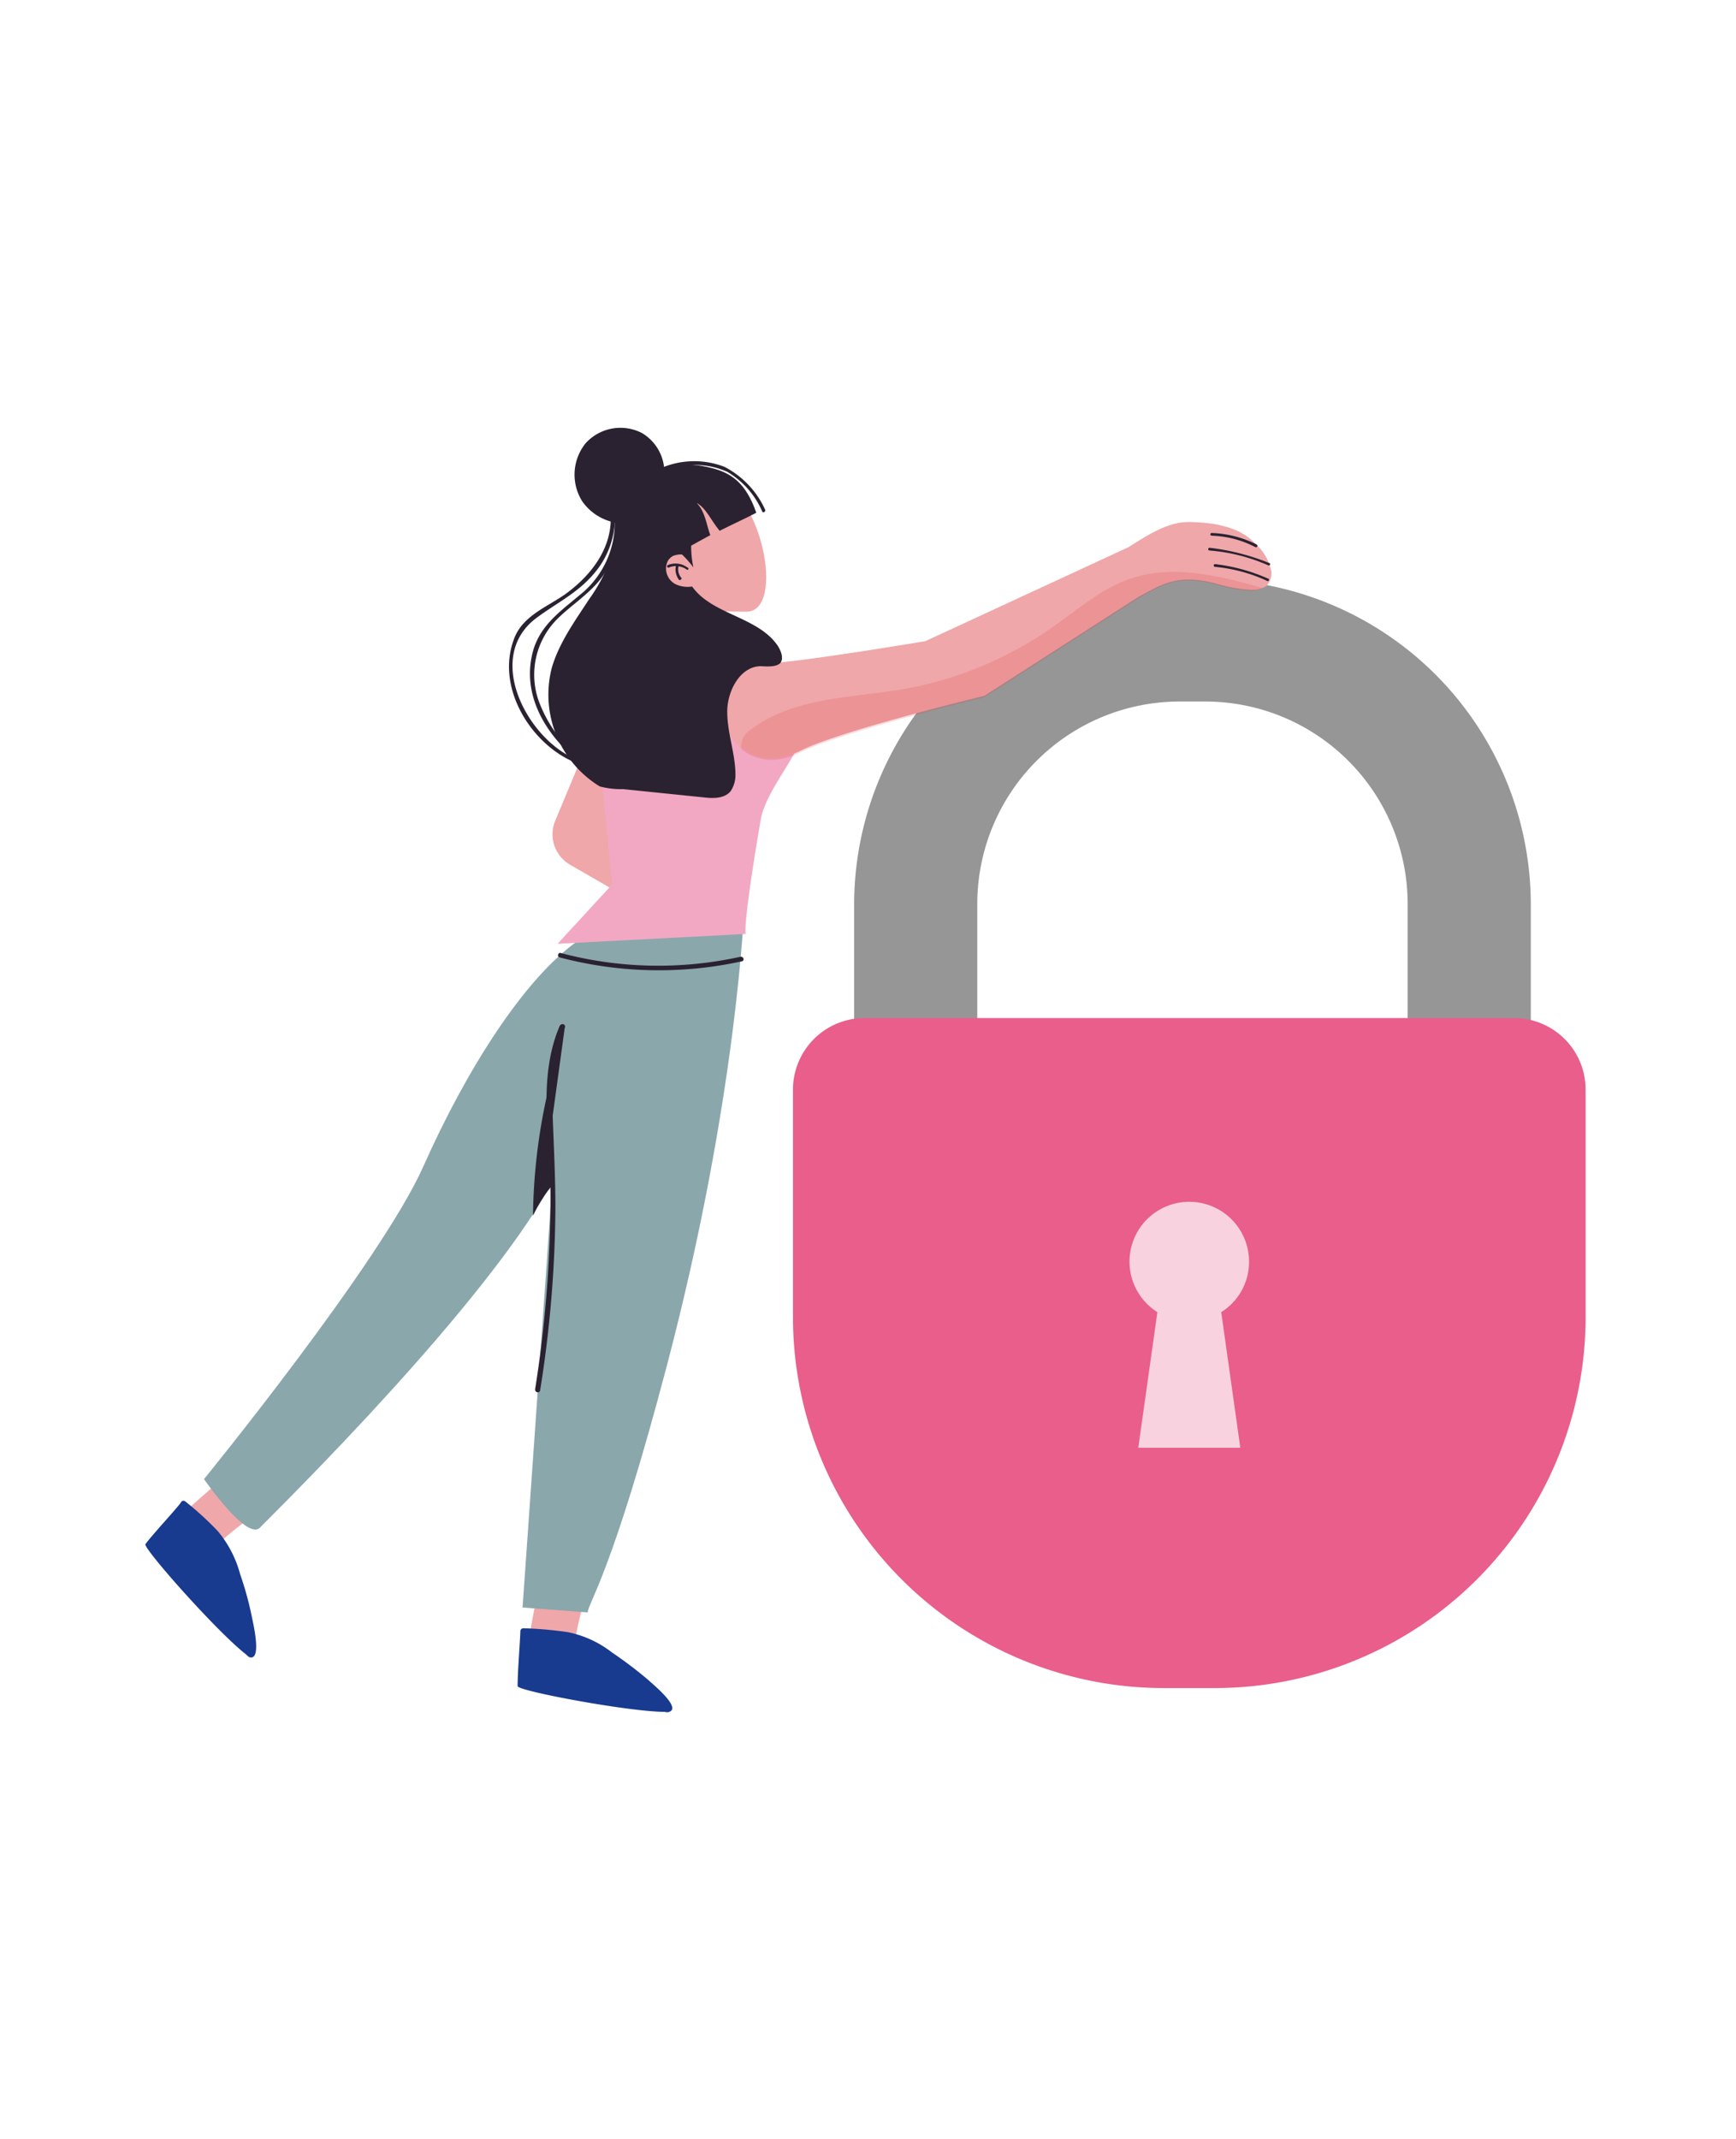 <svg xmlns="http://www.w3.org/2000/svg" xmlns:xlink="http://www.w3.org/1999/xlink" width="203" height="250" viewBox="0 0 203 250">
  <defs>
    <clipPath id="clip-path">
      <rect id="Rectangle_152" data-name="Rectangle 152" width="92.681" height="129.602" transform="translate(323.523 67.64)" fill="none"/>
    </clipPath>
    <clipPath id="clip-SbD_-_Trust_and_safety_centres_M5_illustration_Portrait">
      <rect width="203" height="250"/>
    </clipPath>
  </defs>
  <g id="SbD_-_Trust_and_safety_centres_M5_illustration_Portrait" data-name="SbD - Trust and safety centres M5 illustration – Portrait" clip-path="url(#clip-SbD_-_Trust_and_safety_centres_M5_illustration_Portrait)">
    <g id="Group_920" data-name="Group 920" transform="translate(-230.796 0.068)">
      <g id="Group_919" data-name="Group 919">
        <g id="Group_917" data-name="Group 917">
          <g id="Group_916" data-name="Group 916">
            <g id="Group_915" data-name="Group 915" clip-path="url(#clip-path)">
              <g id="Group_914" data-name="Group 914">
                <g id="Group_913" data-name="Group 913">
                  <path id="Path_872" data-name="Path 872" d="M409.8,136.8h-14.4V105.476a23.671,23.671,0,0,0-23.739-23.547h-2.847a23.669,23.669,0,0,0-23.738,23.547V136.8h-14.4V105.476A38.033,38.033,0,0,1,368.808,67.64h2.847A38.033,38.033,0,0,1,409.8,105.476Z" fill="#979696"/>
                  <path id="Path_873" data-name="Path 873" d="M372.645,197.242h-5.561a43.385,43.385,0,0,1-43.561-43.208V127.257a8.363,8.363,0,0,1,8.4-8.33h75.887a8.363,8.363,0,0,1,8.4,8.33v26.775A43.385,43.385,0,0,1,372.645,197.242Z" fill="#e95e8b"/>
                  <path id="Path_874" data-name="Path 874" d="M376.852,147.445a6.988,6.988,0,1,0-10.718,5.855L363.9,169.152h11.932L373.6,153.3A6.916,6.916,0,0,0,376.852,147.445Z" fill="#f9d2df"/>
                </g>
              </g>
            </g>
          </g>
        </g>
        <g id="Group_918" data-name="Group 918">
          <path id="Path_875" data-name="Path 875" d="M262.141,175.884a49.854,49.854,0,0,0-6.528,5.108,23.947,23.947,0,0,1-3.456-3.256.514.514,0,0,1-.192-.7l.192-.191,5.5-4.853" fill="#efa7a9"/>
          <path id="Path_876" data-name="Path 876" d="M259.581,193.315a1.7,1.7,0,0,0,.384.32c1.472.447.448-3.895.32-4.534a38.819,38.819,0,0,0-1.408-5.172,13.08,13.08,0,0,0-2.624-5.044,36.067,36.067,0,0,0-3.776-3.448.334.334,0,0,0-.512.064c0,.064-.064.064-.064.127-1.024,1.278-3.136,3.512-4.1,4.789C247.485,180.864,256.253,190.761,259.581,193.315Z" fill="#183a8f"/>
          <path id="Path_877" data-name="Path 877" d="M299.839,184.7a48.513,48.513,0,0,0-1.984,7.982,29.657,29.657,0,0,1-4.736-.383.515.515,0,0,1-.576-.383.577.577,0,0,1,.064-.32l1.344-7.215" fill="#efa7a9"/>
          <path id="Path_878" data-name="Path 878" d="M301.823,81.256l-6.08,14.558a4.113,4.113,0,0,0,1.792,5.236l7.744,4.469" fill="#efa7a9"/>
          <path id="Path_879" data-name="Path 879" d="M261.181,178.5c-1.536,1.532-6.528-5.683-6.528-5.683s20.673-25.349,25.665-36.587,11.841-22.029,18.113-26.371l19.393-4.342-1.152,2.171,1.152-1.788s-.768,22.157-9.025,53.572c-6.4,24.327-9.216,27.775-9.28,28.925l-7.616-.575,4.1-58.488s2.24,2.937,0,7.534C291.967,145.171,279.934,159.793,261.181,178.5Z" fill="#8aa7ac"/>
          <path id="Path_880" data-name="Path 880" d="M314.56,65.612s-2.3,7.535,0,8.684,6.4,2.873,6.4,2.873S304.7,81.32,302.079,79.532c0,0,4.928-7.024,4.928-12.771Z" fill="#efa7a9"/>
          <path id="Path_881" data-name="Path 881" d="M318.72,75.509a2.2,2.2,0,0,1,2.176,1.724c.32,1.277,3.712,5.427,3.52,8.684-.128,2.235-4.032,6.321-4.672,9.833-2.24,13.217-1.728,13.345-1.728,13.345L296,110.244l6.4-6.959s-2.112-18.326-1.472-22.029C301.5,77.872,313.408,75.573,318.72,75.509Z" fill="#f2a8c2"/>
          <path id="Path_882" data-name="Path 882" d="M304.831,59.546c-1.408,4.214.192,5.874,3.968,9.578,1.728,1.724,1.152,2.3,9.281,2.3,4.672,0,1.728-14.495-4.032-15.644C309.567,54.949,306.239,55.332,304.831,59.546Z" fill="#efa7a9"/>
          <path id="Path_883" data-name="Path 883" d="M363.906,69.7,345.921,81.256s-16.7,4.022-21.441,6.385c-9.28,4.661-13.377-9.833-4.224-10.153,3.968-.127,18.753-2.617,18.753-2.617l23.745-10.983c2.24-1.4,4.608-3,7.168-2.937,4.416.064,6.528,1.277,7.68,2.554a5.882,5.882,0,0,1,1.857,3.192,2.114,2.114,0,0,1-.577,1.724,2.893,2.893,0,0,1-1.792.447,16.172,16.172,0,0,1-3.52-.574C368.514,66.825,366.722,68.23,363.906,69.7Z" fill="#efa7a9"/>
          <path id="Path_884" data-name="Path 884" d="M308.543,200.02a.707.707,0,0,0,.512,0c1.472-.511-2.112-3.384-2.5-3.767a48.766,48.766,0,0,0-4.224-3.193,12.274,12.274,0,0,0-5.184-2.363,44.832,44.832,0,0,0-5.12-.446.359.359,0,0,0-.384.319v.127c-.064,1.6-.32,4.662-.32,6.322C291.391,197.593,304.383,200.02,308.543,200.02Z" fill="#183a8f"/>
          <path id="Path_885" data-name="Path 885" d="M308.223,56.8a5.343,5.343,0,0,0-2.368-6.257,5.49,5.49,0,0,0-6.592,1.213,5.848,5.848,0,0,0-.384,6.768,6.081,6.081,0,0,0,6.4,2.427Z" fill="#2a2231"/>
          <path id="Path_886" data-name="Path 886" d="M305.855,55.779c2.3-1.724,5.44-1.852,8.129-1.149,2.3.574,4.032,1.724,5.248,5.235-1.088.575-2.624,1.277-4.288,2.107-.96-1.149-1.6-2.681-2.688-3.256,1.024,1.022,1.152,2.618,1.6,3.767-1.536.83-3.073,1.66-4.545,2.618Z" fill="#2a2231"/>
          <path id="Path_887" data-name="Path 887" d="M308.927,69.252a5.883,5.883,0,0,0,1.216,3.575c2.817,3.257,9.345.192,11.777,3.7a.687.687,0,0,1,.192.447c.128.894-1.28.894-2.176.83-2.5-.128-4.1,2.809-4.1,5.3,0,2.554.96,4.917.96,7.407a3.374,3.374,0,0,1-.576,1.916c-.768.894-2.112.83-3.2.7l-9.345-.958a9.588,9.588,0,0,1-2.752-.319A12.583,12.583,0,0,1,295.3,78.063c.832-2.937,2.688-5.491,4.352-8.045a19.773,19.773,0,0,0,2.816-5.555c.448-1.533.384-3.065.96-4.6.832-2.171,3.264-5.427,5.376-2.554C310.527,59.738,308.671,66.378,308.927,69.252Z" fill="#2a2231"/>
          <path id="Path_888" data-name="Path 888" d="M311.744,57.95a27.981,27.981,0,0,0-1.025,4.6,8.235,8.235,0,0,0,.768,5.555c2.113,3.576,7.553,3.767,10.049,7.024.512.638,1.024,1.788.448,2.362-.32.256-7.424-3.192-13.889.128-2.24,1.149-1.792-4.725-1.984-7.215a53.662,53.662,0,0,1-.128-5.555,12.149,12.149,0,0,1,1.024-5.236C307.775,57.886,310.015,57.567,311.744,57.95Z" fill="#2a2231"/>
          <path id="Path_889" data-name="Path 889" d="M312.192,65.548a2.408,2.408,0,0,0-2.689-.638,1.538,1.538,0,0,0-.64.638,2.048,2.048,0,0,0,.96,2.682,3.33,3.33,0,0,0,3.009-.128" fill="#efa7a9"/>
          <path id="Path_890" data-name="Path 890" d="M311.68,62.483a12.446,12.446,0,0,0,.192,3.768,11.567,11.567,0,0,0-2.5-2.491A3.517,3.517,0,0,1,311.68,62.483Z" fill="#2a2231"/>
          <path id="Path_891" data-name="Path 891" d="M303.1,59.418a11.348,11.348,0,0,1-1.408,7.216c-1.472,2.49-3.968,3.831-5.888,5.81a9.214,9.214,0,0,0-2.112,9.131,15.244,15.244,0,0,0,5.952,7.726c.256.192,0,.511-.256.319-4.416-3.128-7.936-8.364-6.144-13.983.96-2.81,3.2-4.342,5.312-6.13a10.809,10.809,0,0,0,4.032-9.961c.064-.255.512-.383.512-.128Z" fill="#2a2231"/>
          <path id="Path_892" data-name="Path 892" d="M302.719,60.185a10.137,10.137,0,0,1-2.56,6.9c-1.856,2.171-4.352,3.384-6.592,5.044-6.145,4.533-1.216,13.92,4.288,16.41.256.127.064.511-.256.319-4.928-2.3-8.769-8.684-6.72-14.175.96-2.746,3.84-3.767,6.016-5.3,3.008-2.171,5.5-5.363,5.312-9.258,0-.192.512-.192.512.064Z" fill="#2a2231"/>
          <path id="Path_893" data-name="Path 893" d="M307.711,54.821a9.771,9.771,0,0,1,7.809-.319,10.537,10.537,0,0,1,4.736,4.98c.128.256-.256.447-.32.256a10.036,10.036,0,0,0-4.1-4.662,9.28,9.28,0,0,0-7.809.128c-.32.064-.512-.255-.32-.383Z" fill="#2a2231"/>
          <path id="Path_894" data-name="Path 894" d="M311.1,66.506a2.145,2.145,0,0,0-2.048-.255c-.192.127-.32-.128-.192-.256a2.322,2.322,0,0,1,2.3.256c.256.063.128.383-.064.255Z" fill="#2a2231"/>
          <path id="Path_895" data-name="Path 895" d="M310.143,66.123a1.49,1.49,0,0,0,.32,1.341c.128.127-.128.319-.256.255a2.018,2.018,0,0,1-.384-1.6C309.951,65.867,310.207,65.931,310.143,66.123Z" fill="#2a2231"/>
          <path id="Path_896" data-name="Path 896" d="M318.592,85.214c4.928-3.767,11.712-3.7,17.793-4.725a43.515,43.515,0,0,0,17.344-7.151c3.137-2.171,6.017-4.789,9.6-5.874,4.864-1.533,10.24-.192,15.168,1.213a2.927,2.927,0,0,1-1.472.319,16.174,16.174,0,0,1-3.52-.575c-4.992-1.468-6.784-.063-9.6,1.469L345.921,81.447s-16.7,4.023-21.441,6.385c-2.88,1.469-5.312,1.022-6.976-.319a1.307,1.307,0,0,1,0-.7A2.289,2.289,0,0,1,318.592,85.214Z" fill="#de3c41" opacity="0.18" style="isolation: isolate"/>
          <path id="Path_897" data-name="Path 897" d="M295.423,130.358c.128,3.575.32,7.151.32,10.791a139.656,139.656,0,0,1-1.792,21.326c-.064.319-.64.255-.576-.192a144.182,144.182,0,0,0,1.792-22.858c-.064-6.449-1.536-13.537,1.088-19.6.256-.383.768-.128.576.256h0" fill="#2a2231"/>
          <path id="Path_898" data-name="Path 898" d="M295.423,125.249a68.082,68.082,0,0,0-2.3,16.793,16,16,0,0,1,2.048-3.32.993.993,0,0,0,.384-.511.4.4,0,0,0,0-.383c-.32-4.086-.384-6.13-.7-10.216" fill="#2a2231"/>
          <path id="Path_899" data-name="Path 899" d="M317.568,112.288a45.4,45.4,0,0,1-21.313-.447c-.192-.064-.256-.256-.192-.32.064-.191.192-.255.32-.191a44.613,44.613,0,0,0,20.929.447c.448-.128.576.447.256.511Z" fill="#2a2231"/>
          <path id="Path_900" data-name="Path 900" d="M379.01,67.847a18.664,18.664,0,0,0-6.144-1.66.161.161,0,0,1,0-.32,21.3,21.3,0,0,1,6.272,1.724c.129.064,0,.32-.128.256Z" fill="#2a2231"/>
          <path id="Path_901" data-name="Path 901" d="M379.074,66a21.2,21.2,0,0,0-6.848-1.724.16.16,0,0,1,0-.319A26.686,26.686,0,0,1,379.2,65.74c.257.064.065.383-.128.255Z" fill="#2a2231"/>
          <path id="Path_902" data-name="Path 902" d="M377.6,63.888a11.737,11.737,0,0,0-5.12-1.341.16.16,0,0,1,0-.319,12.782,12.782,0,0,1,5.248,1.341.172.172,0,0,1-.128.319Z" fill="#2a2231"/>
        </g>
      </g>
    </g>
  </g>
</svg>
